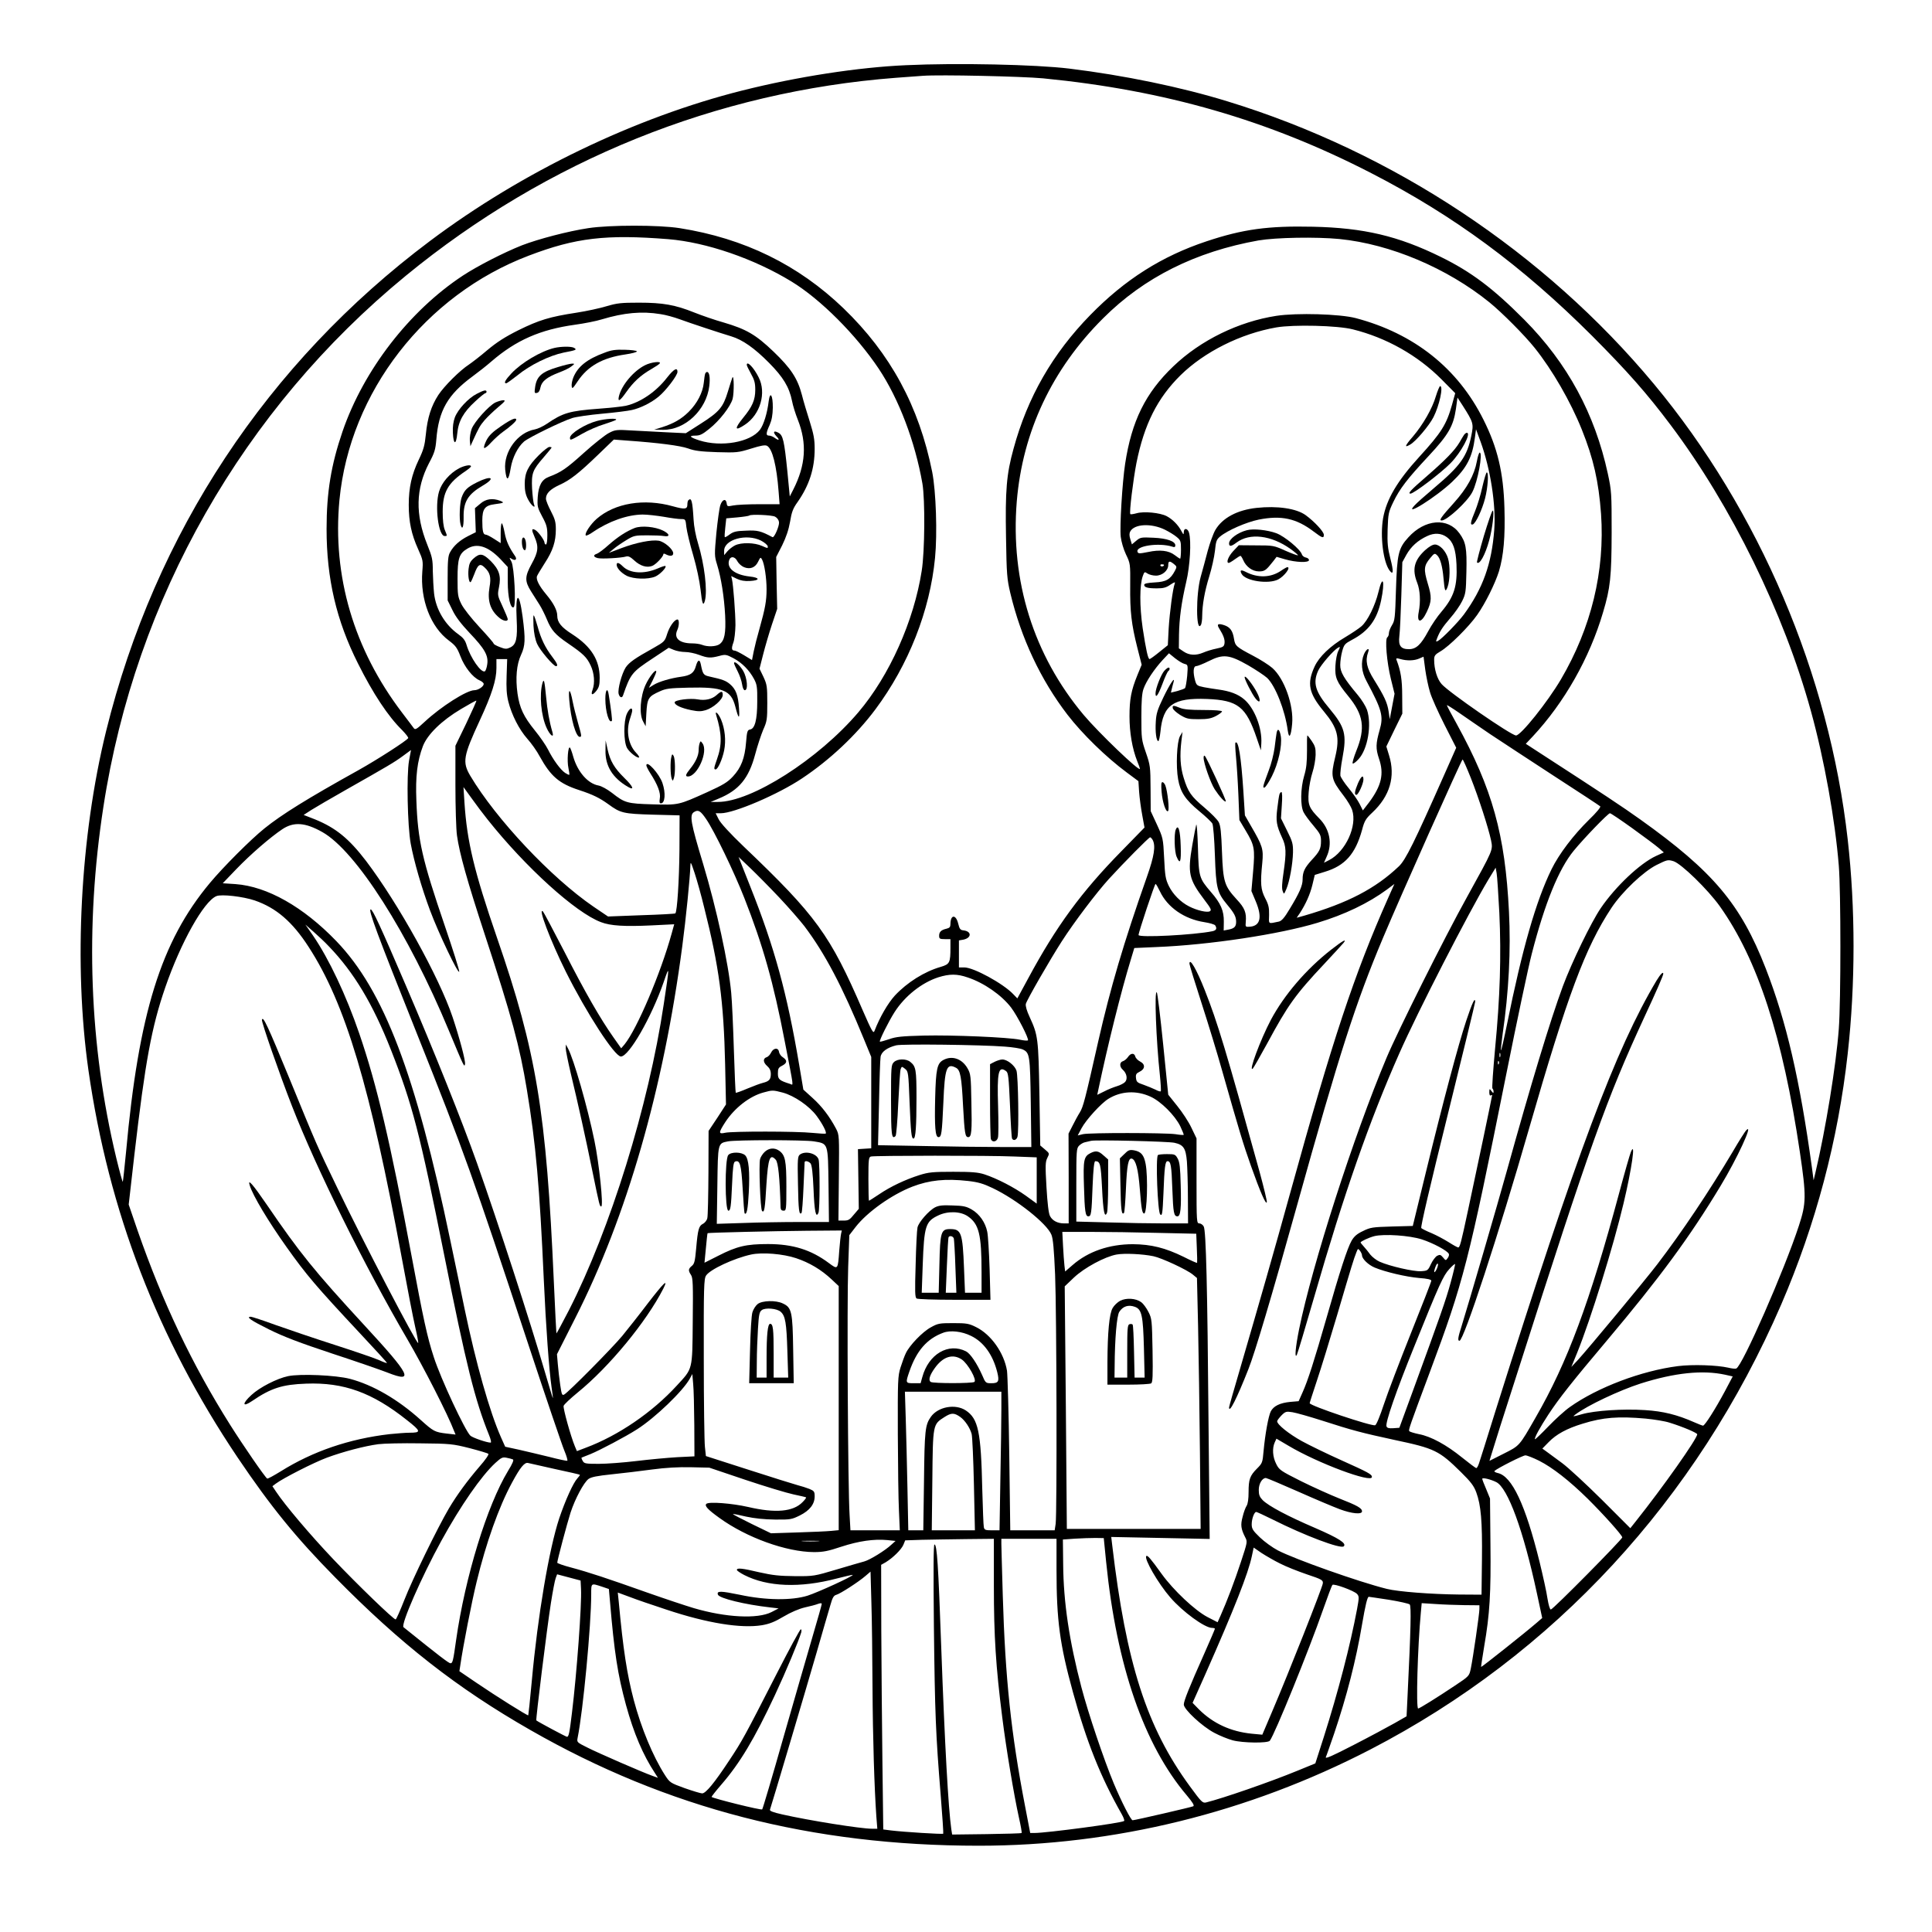 <?xml version="1.0" encoding="UTF-8" standalone="yes"?>
<svg version="1.0" xmlns="http://www.w3.org/2000/svg" width="1024pt" height="1024pt" viewBox="0 0 1366 1366" preserveAspectRatio="xMidYMid meet">
  <g transform="translate(0,1366) scale(0.1,-0.1)" fill="#000000" stroke="none">
    <path d="M6405 13199 c-338 -15 -767 -81 -1157 -179 -756 -190 -1557 -575
-2208 -1064 -1150 -862 -1944 -2064 -2290 -3466 -183 -743 -230 -1654 -125
-2395 143 -999 489 -1898 1055 -2740 234 -347 412 -566 690 -848 460 -468 862
-783 1380 -1079 967 -554 1990 -818 3170 -818 956 0 1904 233 2768 680 1298
672 2308 1765 2906 3147 244 566 402 1161 470 1773 55 494 55 1029 0 1515
-131 1164 -626 2326 -1371 3221 -775 931 -1844 1639 -3013 1997 -327 101 -735
185 -1120 232 -239 29 -792 41 -1155 24z m971 -93 c860 -84 1592 -295 2321
-671 583 -300 1064 -655 1559 -1149 251 -252 388 -407 556 -631 430 -572 801
-1330 992 -2023 94 -340 171 -769 197 -1092 15 -184 15 -957 0 -1155 -19 -258
-94 -715 -165 -1015 l-13 -55 -12 90 c-86 624 -180 1031 -327 1409 -177 454
-371 684 -885 1051 -129 92 -257 177 -708 469 l-103 67 49 52 c223 239 402
554 497 877 52 173 60 252 61 565 0 279 -1 295 -27 416 -92 424 -285 780 -590
1088 -221 222 -374 338 -592 445 -301 148 -544 205 -903 213 -316 7 -494 -17
-752 -103 -316 -105 -577 -270 -822 -521 -266 -272 -444 -581 -543 -946 -50
-180 -59 -294 -53 -629 4 -259 7 -292 30 -390 76 -319 215 -615 405 -862 104
-135 273 -300 419 -408 l82 -61 5 -76 c3 -42 13 -116 22 -164 l16 -88 -163
-167 c-282 -287 -461 -531 -659 -899 l-77 -142 -29 30 c-71 75 -280 189 -346
189 l-38 0 0 95 0 96 30 5 c60 12 62 59 2 66 -22 2 -28 10 -37 47 -16 67 -54
66 -55 -1 0 -22 -6 -29 -27 -34 -39 -9 -53 -23 -53 -50 0 -21 5 -24 40 -24
l40 0 0 -59 c0 -108 -5 -118 -68 -137 -116 -33 -238 -110 -325 -203 -49 -54
-107 -153 -144 -250 -8 -21 -18 -4 -83 145 -231 535 -329 670 -842 1159 -99
95 -164 166 -177 193 l-21 42 36 0 c94 0 405 133 574 246 197 131 383 306 519
488 235 315 386 699 422 1071 17 173 7 471 -20 608 -93 464 -295 837 -627
1157 -319 307 -702 495 -1159 567 -146 23 -495 23 -645 0 -141 -21 -355 -77
-471 -122 -128 -51 -312 -145 -417 -214 -379 -250 -701 -668 -850 -1101 -81
-237 -113 -430 -113 -690 0 -351 69 -647 222 -951 107 -214 213 -374 312 -471
26 -27 46 -52 43 -57 -12 -19 -217 -151 -351 -226 -365 -203 -542 -313 -665
-412 -96 -77 -292 -273 -386 -386 -346 -414 -504 -923 -593 -1904 -11 -112
-21 -206 -23 -209 -2 -2 -23 74 -46 169 -191 795 -222 1633 -91 2482 226 1474
988 2812 2139 3756 997 818 2197 1302 3465 1399 77 6 163 12 190 14 120 9 701
-4 851 -18z m-2651 -1137 c269 -22 607 -138 872 -300 205 -125 456 -377 616
-616 142 -213 257 -515 309 -813 19 -112 17 -477 -5 -615 -55 -355 -228 -742
-448 -1001 -281 -331 -757 -635 -994 -634 l-50 0 57 24 c143 59 212 143 257
311 16 61 42 139 57 175 27 60 29 74 29 190 0 115 -2 130 -27 184 l-28 58 26
102 c14 55 42 151 62 211 l37 110 -4 183 -3 184 42 82 c28 57 46 110 56 167
11 68 21 95 53 139 83 119 121 237 121 377 0 67 -7 103 -34 190 -19 60 -45
145 -56 190 -31 118 -78 189 -201 307 -125 120 -193 159 -353 206 -61 17 -153
49 -206 70 -137 55 -223 70 -393 70 -125 0 -154 -3 -228 -25 -46 -14 -142 -35
-214 -46 -189 -29 -264 -52 -410 -124 -96 -48 -153 -85 -220 -141 -49 -42
-108 -87 -130 -102 -62 -40 -174 -151 -216 -215 -50 -77 -77 -162 -88 -277 -8
-80 -16 -109 -50 -180 -50 -105 -71 -196 -71 -320 0 -119 19 -208 66 -312 35
-78 36 -84 30 -158 -16 -199 59 -394 189 -490 45 -34 57 -49 80 -109 29 -77
88 -151 135 -171 16 -7 30 -18 30 -26 0 -18 -39 -44 -66 -44 -54 0 -236 -116
-351 -223 -56 -52 -67 -59 -77 -46 -6 8 -43 58 -83 110 -341 448 -494 965
-443 1504 73 762 606 1450 1340 1728 331 126 544 151 985 116z m4746 1 c360
-36 761 -206 1059 -447 90 -73 249 -233 321 -323 124 -155 253 -378 333 -577
83 -207 119 -367 136 -596 28 -405 -69 -805 -284 -1171 -95 -161 -283 -396
-317 -396 -34 0 -475 305 -526 363 -32 36 -53 106 -53 172 0 29 6 37 45 60 61
35 201 174 259 257 58 82 127 222 154 308 33 110 45 243 39 448 -7 251 -49
427 -148 624 -181 364 -491 610 -904 719 -111 29 -415 38 -560 16 -267 -41
-536 -172 -729 -357 -197 -188 -295 -387 -341 -690 -20 -132 -39 -443 -31
-515 4 -34 19 -87 37 -125 31 -64 31 -67 30 -220 -2 -185 9 -275 50 -438 l31
-122 -30 -73 c-44 -108 -56 -170 -56 -292 0 -114 19 -227 55 -318 11 -26 19
-50 19 -53 0 -25 -291 254 -398 381 -354 422 -519 947 -473 1510 41 492 249
935 611 1295 289 289 655 471 1098 550 124 21 406 26 573 10z m-4801 -531 c36
-5 97 -22 135 -36 79 -29 282 -96 365 -121 80 -24 164 -83 267 -187 100 -101
143 -171 163 -270 6 -33 25 -93 41 -133 66 -167 56 -321 -33 -495 l-24 -47
-17 177 c-22 217 -31 256 -63 273 -34 19 -42 5 -14 -25 26 -27 17 -33 -14 -10
-11 8 -28 15 -38 15 -24 0 -23 17 4 76 15 35 21 70 22 121 1 89 -19 121 -29
47 -10 -86 -36 -168 -62 -203 -68 -88 -273 -124 -428 -75 -68 22 -78 34 -29
34 33 0 51 9 99 48 73 58 150 158 165 212 11 42 10 177 -2 150 -3 -8 -18 -53
-32 -100 -33 -109 -60 -142 -192 -226 l-105 -67 -127 6 c-70 4 -181 10 -248
13 -114 7 -124 6 -168 -17 -26 -13 -107 -77 -179 -142 -123 -111 -160 -136
-245 -168 -51 -19 -74 -60 -80 -143 -4 -67 -2 -75 32 -139 31 -57 36 -77 36
-132 0 -37 -4 -65 -10 -65 -5 0 -10 6 -10 13 0 17 -45 79 -66 90 -26 14 -27 1
-5 -48 31 -70 27 -107 -19 -190 -50 -91 -51 -123 -6 -195 19 -30 47 -75 62
-98 15 -24 37 -69 50 -100 32 -78 59 -109 150 -171 108 -74 133 -98 160 -156
26 -54 31 -125 14 -171 -15 -39 -2 -44 26 -9 19 24 24 42 24 92 0 126 -60 222
-193 308 -79 50 -107 85 -107 132 0 37 -26 88 -77 149 -52 62 -75 108 -66 131
4 10 29 51 55 92 57 87 78 152 78 238 0 52 -6 73 -35 129 -19 36 -35 76 -35
88 0 37 30 67 95 97 76 34 137 82 276 216 l109 105 92 -7 c226 -16 378 -36
434 -56 46 -17 90 -22 204 -26 139 -4 149 -3 240 25 69 22 100 27 113 20 38
-20 68 -140 82 -323 l7 -90 -143 0 c-79 0 -163 -4 -186 -9 -39 -8 -42 -7 -45
15 -5 37 -31 29 -45 -13 -7 -21 -19 -109 -28 -197 -14 -153 -14 -162 5 -223
29 -94 50 -228 57 -359 6 -127 -4 -178 -40 -204 -25 -17 -84 -20 -124 -4 -15
6 -46 10 -68 10 -92 0 -133 37 -106 95 14 31 14 74 1 74 -21 0 -56 -49 -73
-102 -16 -52 -20 -56 -94 -98 -137 -76 -174 -103 -199 -139 -28 -44 -58 -154
-50 -187 7 -26 24 -32 31 -11 53 153 63 165 210 262 l113 75 36 -15 c19 -8 56
-15 81 -15 24 0 68 -9 97 -20 62 -23 81 -24 143 -8 43 12 50 11 101 -16 60
-32 112 -84 146 -148 20 -38 23 -57 22 -158 0 -130 -17 -193 -51 -198 -18 -3
-22 -13 -28 -90 -9 -113 -35 -180 -93 -242 -39 -42 -70 -60 -182 -111 -204
-92 -201 -91 -385 -86 -181 5 -198 10 -288 81 -34 26 -74 48 -95 52 -75 13
-148 96 -179 204 -8 30 -19 59 -23 64 -14 14 -22 -96 -11 -144 5 -24 8 -46 6
-48 -2 -2 -15 4 -29 13 -33 22 -85 93 -121 165 -15 30 -57 91 -93 135 -80 99
-108 158 -123 261 -15 109 -7 206 25 274 30 65 32 109 11 270 -25 186 -52 174
-42 -19 7 -136 -3 -179 -46 -199 -25 -12 -35 -12 -73 3 -24 9 -44 20 -44 25 0
5 -45 57 -100 116 -60 65 -111 130 -128 163 -25 52 -27 65 -27 181 0 141 11
176 68 210 69 43 148 18 235 -73 l52 -56 0 -105 c0 -108 20 -193 42 -179 18
10 4 283 -16 322 -17 31 -16 31 3 19 25 -15 39 -3 23 20 -42 61 -63 105 -74
165 -7 37 -16 67 -20 67 -5 0 -8 -31 -8 -70 l0 -70 -47 30 c-26 17 -52 30 -59
30 -18 0 -24 25 -24 99 0 83 18 107 87 116 68 9 71 11 40 24 -54 21 -103 14
-142 -21 l-37 -31 3 -85 3 -85 -54 -27 c-61 -31 -103 -69 -128 -115 -14 -24
-17 -59 -17 -185 l0 -155 34 -69 c23 -48 61 -97 121 -161 107 -112 134 -160
125 -221 -3 -24 -11 -46 -16 -50 -26 -16 -103 95 -130 185 -10 34 -24 52 -59
77 -94 67 -158 175 -171 288 -4 39 -8 111 -9 159 0 80 -4 99 -39 186 -86 214
-82 395 12 576 39 73 46 96 52 167 16 205 81 318 255 446 41 30 102 78 135
107 174 150 345 225 590 259 66 9 152 26 190 38 156 47 283 59 415 37z m4896
-108 c237 -59 458 -184 626 -353 l97 -98 -23 -83 c-39 -139 -75 -196 -231
-367 -156 -171 -232 -300 -256 -434 -22 -128 1 -310 46 -370 27 -36 29 -6 6
83 -19 74 -23 109 -20 208 4 111 6 122 40 193 46 95 98 163 249 325 141 151
176 212 194 334 l11 80 37 -57 c76 -119 78 -128 61 -212 -30 -147 -76 -212
-262 -369 -64 -54 -127 -110 -140 -125 -81 -87 152 59 266 167 104 99 143 175
161 312 l8 60 33 -90 c69 -190 109 -445 96 -620 -18 -242 -81 -417 -215 -600
-41 -55 -154 -171 -182 -186 -16 -8 -17 -7 -8 16 19 50 39 81 94 145 31 35 69
89 84 120 25 51 27 65 30 206 4 170 -4 211 -49 273 -82 114 -245 101 -362 -29
-70 -77 -79 -117 -87 -370 -6 -198 -8 -218 -28 -250 -12 -19 -22 -45 -22 -57
0 -12 -5 -25 -11 -29 -18 -11 -4 -176 25 -294 l26 -105 -17 -90 -17 -90 -8 55
c-9 62 -31 108 -103 224 -52 82 -63 135 -42 194 14 37 -12 26 -29 -13 -24 -58
-18 -125 18 -191 109 -204 121 -247 93 -344 -28 -98 -29 -132 -5 -204 37 -107
18 -191 -70 -309 l-44 -57 -23 46 c-13 26 -48 76 -77 111 -30 36 -56 76 -59
89 -2 13 4 70 15 127 31 165 18 215 -92 347 -101 119 -119 182 -80 268 19 42
109 145 141 163 16 8 16 7 1 -24 -9 -17 -18 -64 -20 -103 -5 -84 8 -115 90
-215 109 -133 123 -226 58 -387 -18 -45 -30 -86 -26 -90 4 -4 23 10 41 30 66
71 95 245 60 350 -9 25 -38 72 -65 104 -98 117 -125 163 -124 213 0 25 6 69
14 97 13 47 19 53 67 79 119 62 179 143 208 280 29 137 12 190 -19 59 -23 -95
-76 -204 -120 -242 -18 -16 -71 -51 -116 -78 -104 -61 -183 -137 -215 -206
-56 -121 -42 -189 65 -318 98 -118 114 -182 81 -320 -34 -140 -30 -160 59
-276 27 -35 53 -79 60 -100 38 -113 -46 -295 -162 -355 l-37 -19 19 43 c42 91
22 195 -51 269 -74 75 -83 98 -76 188 3 41 15 104 27 140 12 36 21 91 22 122
1 48 -4 64 -27 98 -15 22 -29 40 -31 40 -3 0 -4 -48 -3 -107 0 -82 -4 -125
-20 -178 -26 -88 -28 -212 -4 -258 9 -18 40 -60 70 -95 47 -56 53 -68 53 -108
0 -55 -10 -75 -67 -136 -49 -54 -63 -83 -63 -136 0 -44 -23 -96 -91 -208 -38
-64 -57 -85 -77 -90 -78 -16 -71 -21 -69 48 1 51 -4 73 -28 118 -31 61 -35
101 -20 251 9 96 2 118 -80 259 l-43 75 -11 173 c-16 242 -35 361 -56 341 -3
-3 -1 -48 4 -100 5 -52 13 -173 17 -271 l7 -176 44 -74 c63 -105 67 -127 53
-290 l-12 -138 32 -76 c45 -109 31 -169 -40 -176 -34 -3 -35 -2 -32 32 6 67
-7 100 -64 161 -87 95 -96 123 -104 334 -5 139 -10 187 -23 212 -9 18 -55 64
-101 103 -95 80 -116 110 -147 211 -24 77 -28 157 -16 259 l8 65 -18 -30 c-22
-39 -30 -213 -13 -306 16 -90 51 -143 149 -224 45 -37 87 -77 93 -88 6 -12 14
-108 18 -227 8 -230 15 -260 88 -348 50 -60 62 -84 62 -120 0 -34 -13 -47 -56
-55 l-32 -6 1 62 c1 77 -21 130 -92 211 -83 97 -85 106 -91 311 -3 99 -8 173
-12 164 -3 -9 -16 -75 -28 -145 -34 -197 -24 -241 84 -384 48 -63 54 -75 40
-83 -19 -11 -91 6 -146 34 -61 31 -115 86 -144 145 -23 48 -27 71 -33 197 -7
140 -8 143 -51 237 l-44 95 -1 160 c-1 153 -2 164 -33 254 -31 90 -32 100 -32
251 0 113 4 169 15 199 18 53 76 140 134 203 l46 49 43 -35 c23 -18 53 -37 67
-40 24 -6 25 -7 19 -84 -4 -42 -11 -81 -15 -87 -5 -5 -30 -14 -55 -21 l-45
-11 6 26 c3 14 9 35 12 46 15 50 -26 -11 -72 -107 -41 -85 -50 -114 -53 -170
-5 -74 4 -138 18 -138 4 0 11 30 15 68 18 188 91 239 329 230 219 -9 276 -54
352 -278 l29 -85 3 48 c7 108 -48 250 -121 312 -43 37 -101 59 -184 70 -26 3
-71 11 -100 16 -49 10 -53 13 -63 47 -16 58 -13 102 7 102 9 0 50 16 90 36
102 51 144 46 278 -30 55 -32 115 -72 134 -89 58 -55 127 -229 146 -372 9 -64
23 -42 31 47 12 131 -55 320 -140 395 -24 21 -85 60 -137 87 -118 62 -126 69
-134 119 -9 58 -28 83 -70 97 -43 14 -54 7 -35 -23 30 -48 41 -78 38 -104 -3
-24 -9 -29 -58 -39 -30 -6 -72 -19 -92 -28 -52 -22 -99 -20 -139 7 l-34 23 1
96 c2 116 17 227 51 373 27 113 37 288 20 348 -9 33 -37 36 -37 5 -1 -21 -2
-20 -17 7 -23 44 -63 84 -105 106 -47 24 -160 35 -212 20 -22 -6 -42 -9 -44
-6 -9 8 20 242 43 361 55 274 148 459 312 621 168 165 425 294 677 338 121 21
434 14 542 -14z m-4086 -1324 c15 -8 26 -23 28 -39 3 -27 -34 -112 -46 -106
-83 44 -106 50 -187 46 -68 -2 -89 -7 -115 -26 -17 -13 -33 -22 -35 -20 -3 2
-1 33 3 68 l7 65 79 7 c43 4 81 10 84 13 11 10 158 4 182 -8z m2756 -92 c30
-15 68 -38 84 -52 28 -23 30 -30 30 -89 0 -35 -3 -64 -6 -64 -3 0 -20 11 -38
25 -43 33 -105 40 -189 22 -60 -12 -70 -12 -74 1 -17 42 150 67 245 37 16 -6
22 -3 22 9 0 29 -60 50 -155 54 -86 4 -92 3 -121 -21 l-31 -26 -11 36 c-8 25
-8 42 -1 55 29 54 148 60 245 13z m1994 -53 c44 -32 63 -86 68 -192 7 -154
-17 -230 -107 -336 -28 -32 -70 -94 -93 -137 -51 -95 -85 -127 -137 -127 -57
0 -75 25 -67 92 4 29 10 159 14 288 l7 235 29 53 c33 58 80 101 147 132 50 24
100 21 139 -8z m-4850 -24 c25 -13 46 -31 48 -40 3 -16 0 -16 -40 2 -53 24
-146 26 -191 4 -18 -9 -42 -28 -54 -42 l-23 -27 0 31 c0 80 157 123 260 72z
m-166 -147 c8 -15 29 -34 46 -41 44 -18 81 -3 101 40 15 31 17 32 27 14 17
-31 32 -132 32 -210 0 -83 -10 -136 -50 -279 -16 -55 -34 -127 -41 -161 l-12
-61 -56 34 c-30 18 -60 33 -67 33 -21 0 -24 15 -9 56 8 21 14 77 15 124 0 83
-15 283 -25 326 l-5 21 39 -19 c27 -13 55 -18 92 -16 75 4 74 24 -2 32 -102
12 -159 56 -145 111 9 35 42 33 60 -4z m3086 -19 c21 -17 22 -20 7 -48 -32
-61 -62 -78 -143 -82 -52 -3 -74 -8 -74 -17 0 -18 24 -25 89 -25 46 0 66 5 96
26 29 19 36 21 31 8 -14 -36 -36 -205 -43 -317 l-6 -119 -61 -49 c-33 -27 -64
-49 -68 -49 -11 0 -25 63 -49 220 -22 154 -22 303 1 367 11 31 13 32 33 18 12
-8 39 -15 60 -15 45 0 87 36 87 75 0 30 10 31 40 7z m-70 -6 c0 -11 -19 -15
-25 -6 -3 5 1 10 9 10 9 0 16 -2 16 -4z m1881 -901 c11 -38 58 -142 103 -231
l82 -161 -86 -194 c-210 -474 -271 -598 -319 -644 -165 -157 -360 -259 -669
-349 l-54 -15 22 32 c42 65 72 131 89 200 l17 71 71 22 c143 43 216 126 263
295 17 65 26 80 73 124 124 116 165 255 118 405 l-19 62 56 116 57 116 -1 126
c0 115 -10 175 -40 254 -5 13 0 14 28 6 45 -13 97 -12 133 4 l30 13 12 -91 c7
-50 22 -122 34 -161z m-6529 117 c-3 -87 0 -134 12 -182 24 -95 76 -197 134
-263 28 -31 68 -87 88 -125 78 -141 137 -192 278 -238 98 -32 146 -56 207
-100 86 -63 106 -68 314 -74 l190 -5 -1 -245 c-2 -215 -16 -435 -29 -448 -2
-3 -111 -9 -240 -13 l-236 -9 -102 69 c-301 206 -689 619 -872 926 -57 97 -50
138 68 393 84 181 117 284 117 368 l0 64 38 0 38 0 -4 -118z m-286 -338 l-76
-157 0 -278 c0 -153 5 -313 11 -356 18 -128 71 -318 199 -708 188 -572 245
-785 295 -1088 64 -388 90 -680 120 -1347 15 -332 37 -634 55 -760 5 -36 10
-69 9 -75 0 -5 -24 74 -54 177 -104 357 -332 1059 -482 1483 -105 296 -301
786 -502 1254 -182 424 -236 541 -250 541 -19 0 41 -163 331 -889 326 -816
397 -1015 777 -2167 127 -385 245 -732 261 -770 16 -38 25 -70 21 -72 -5 -2
-62 10 -127 27 -66 16 -162 39 -215 51 l-97 21 -30 67 c-80 181 -176 519 -257
907 -25 121 -70 339 -101 485 -245 1177 -470 1767 -806 2116 -233 242 -489
387 -713 403 l-90 6 95 99 c103 107 241 226 326 283 81 54 162 48 283 -20 238
-134 608 -714 894 -1402 109 -261 110 -264 115 -238 4 24 -39 185 -88 332 -94
280 -383 802 -612 1104 -121 158 -213 233 -359 293 l-82 32 54 35 c30 19 140
83 244 142 298 169 343 195 404 240 l57 42 -14 -76 c-18 -101 -11 -460 12
-586 23 -125 77 -312 137 -473 59 -158 200 -454 206 -432 2 8 -44 154 -102
324 -160 469 -191 603 -201 886 -7 171 6 278 46 384 32 83 132 181 270 263 57
34 106 61 108 59 2 -3 -31 -75 -72 -162z m7239 -74 c72 -48 274 -180 450 -295
176 -114 324 -211 329 -216 6 -5 -26 -44 -80 -96 -110 -108 -211 -241 -264
-349 -110 -225 -207 -562 -315 -1097 -21 -103 -40 -185 -42 -183 -3 2 3 53 11
113 44 301 59 595 45 868 -27 544 -117 867 -369 1326 -39 70 -70 129 -70 133
0 3 39 -21 88 -55 48 -34 146 -100 217 -149z m-137 -307 c58 -146 125 -355
144 -443 14 -72 20 -59 -171 -405 -158 -284 -490 -949 -568 -1135 -233 -554
-524 -1459 -618 -1919 -25 -125 -33 -210 -16 -181 5 8 61 196 125 417 207 718
389 1240 601 1718 130 294 488 991 628 1225 l52 85 7 -40 c4 -22 12 -148 19
-280 14 -304 5 -597 -30 -958 -14 -153 -23 -281 -19 -283 4 -3 8 -13 8 -22 0
-13 -2 -13 -15 4 -14 18 -14 18 -15 -9 0 -16 4 -26 10 -22 6 3 10 4 10 1 0 -8
-116 -561 -170 -811 -50 -234 -58 -265 -70 -265 -5 0 -36 17 -67 37 -32 20
-86 49 -121 64 -35 14 -68 31 -73 36 -6 6 62 298 186 797 107 433 195 794 195
803 0 37 -21 -8 -63 -134 -56 -168 -163 -570 -286 -1074 l-92 -377 -148 -4
c-136 -4 -152 -6 -204 -32 -43 -20 -63 -38 -81 -69 -29 -51 -82 -212 -176
-542 -88 -307 -133 -447 -170 -529 l-28 -63 -59 -5 c-73 -7 -118 -29 -138 -67
-17 -34 -40 -162 -51 -281 -7 -81 -9 -86 -46 -123 -51 -51 -60 -77 -60 -167 0
-48 -5 -83 -14 -97 -8 -12 -21 -47 -28 -77 -16 -58 -12 -86 18 -145 17 -32 16
-34 -30 -174 -45 -137 -99 -279 -144 -380 l-21 -47 -72 37 c-89 47 -239 188
-323 304 -79 110 -101 135 -109 127 -18 -18 84 -194 169 -292 88 -102 244
-216 296 -216 11 0 20 -3 20 -6 0 -3 -33 -81 -74 -173 -108 -242 -146 -337
-146 -363 0 -34 130 -155 216 -200 39 -21 97 -44 130 -53 72 -19 247 -21 262
-3 35 45 277 641 377 928 32 91 61 169 66 174 10 11 153 -41 174 -64 15 -17
15 -25 0 -107 -48 -256 -133 -583 -235 -904 l-60 -187 -127 -52 c-192 -79
-527 -195 -645 -224 -25 -6 -33 2 -115 114 -305 416 -451 871 -549 1704 l-7
59 348 -7 348 -7 -8 803 c-8 987 -18 1376 -34 1406 -6 12 -21 22 -31 22 -19 0
-20 8 -20 300 l0 301 -36 75 c-19 41 -65 111 -100 154 l-64 80 -36 357 c-20
197 -40 362 -45 367 -18 19 -5 -337 22 -587 6 -59 9 -110 6 -113 -3 -3 -20 2
-38 12 -18 9 -56 24 -83 34 -45 15 -51 20 -54 48 -3 25 2 33 25 44 40 19 42
53 5 72 -16 8 -32 24 -35 36 -7 27 -33 25 -52 -4 -9 -13 -25 -26 -35 -29 -25
-7 -26 -39 -1 -61 28 -25 35 -65 16 -86 -8 -9 -34 -23 -58 -30 -23 -7 -64 -23
-90 -37 l-49 -24 7 33 c68 323 162 700 230 922 l25 83 158 7 c375 15 868 90
1136 171 193 58 361 139 493 236 l52 39 -46 -103 c-238 -536 -392 -1001 -688
-2072 -116 -420 -217 -772 -359 -1259 -42 -142 -76 -262 -76 -267 0 -46 55 63
137 271 46 116 164 512 343 1155 301 1080 415 1434 609 1895 121 288 555 1260
562 1260 4 0 29 -57 57 -127z m-6950 -298 c268 -337 622 -658 801 -725 67 -26
167 -32 357 -23 l161 8 -18 -65 c-78 -283 -245 -675 -333 -784 l-24 -28 -55
78 c-93 132 -199 316 -346 604 -78 151 -146 279 -151 284 -42 42 52 -206 161
-425 146 -292 345 -599 389 -599 57 0 215 275 302 525 43 125 43 123 1 -155
-108 -722 -378 -1590 -670 -2163 -48 -92 -87 -166 -89 -165 -1 2 -9 165 -18
363 -53 1204 -123 1628 -402 2435 -162 470 -212 680 -230 955 l-7 110 58 -80
c31 -44 82 -111 113 -150z m1544 5 c58 -84 199 -376 271 -560 131 -333 206
-598 285 -1010 67 -346 63 -312 39 -304 -77 24 -87 33 -87 74 0 34 4 42 30 55
36 19 38 37 6 59 -14 8 -26 26 -28 38 -4 33 -39 30 -56 -4 -7 -15 -21 -30 -32
-33 -27 -9 -25 -37 5 -63 17 -15 25 -32 25 -56 0 -38 -12 -51 -55 -62 -17 -4
-66 -22 -109 -40 -44 -19 -81 -32 -84 -30 -2 3 -8 136 -13 298 -5 161 -13 345
-19 408 -19 209 -104 597 -198 910 -89 294 -99 349 -64 369 29 18 45 8 84 -49z
m6549 -66 c82 -59 165 -121 186 -139 l37 -32 -55 -25 c-113 -52 -286 -215
-391 -369 -68 -100 -205 -383 -268 -552 -92 -250 -227 -697 -395 -1302 -65
-235 -272 -944 -320 -1098 -27 -84 -30 -107 -16 -107 30 0 277 752 492 1500
273 947 397 1279 582 1560 76 115 228 259 321 305 73 36 78 38 118 26 55 -17
243 -200 328 -319 267 -376 445 -921 566 -1739 46 -311 45 -360 -7 -519 -102
-313 -400 -993 -443 -1010 -7 -3 -33 0 -57 6 -79 18 -251 24 -355 11 -258 -33
-568 -150 -764 -289 -36 -25 -105 -88 -154 -139 -49 -51 -91 -91 -93 -89 -7 7
36 85 95 175 75 114 169 233 412 521 374 444 587 733 805 1095 117 193 234
446 183 395 -9 -8 -53 -78 -98 -155 -162 -273 -357 -565 -533 -795 -88 -115
-487 -595 -560 -675 l-47 -50 41 100 c96 237 256 752 328 1056 58 243 88 451
52 364 -7 -16 -44 -145 -82 -287 -208 -774 -367 -1202 -593 -1593 -115 -201
-111 -196 -224 -253 l-101 -51 16 52 c8 29 91 291 185 582 514 1610 627 1925
894 2503 88 189 134 295 134 307 0 18 -20 -3 -47 -47 -291 -488 -562 -1213
-1139 -3043 -58 -187 -111 -355 -117 -372 -6 -18 -14 -33 -19 -33 -5 0 -50 34
-101 75 -110 89 -219 149 -305 165 -34 7 -65 17 -68 21 -6 10 2 33 146 419
239 641 272 769 540 2105 76 380 157 762 180 850 92 358 191 601 297 730 74
90 243 265 256 265 6 0 77 -48 158 -106z m-3391 -83 c22 -42 11 -114 -41 -261
-165 -468 -258 -785 -344 -1163 -94 -417 -106 -462 -130 -502 -14 -22 -37 -65
-52 -95 l-28 -55 1 -317 0 -318 -32 0 c-46 0 -83 19 -100 52 -10 19 -18 87
-25 204 -9 154 -8 179 6 207 16 32 16 32 -17 60 l-33 28 -6 362 c-7 394 -10
418 -68 544 -22 47 -31 80 -28 95 8 30 171 313 254 442 90 140 246 345 333
441 106 116 283 295 292 295 4 0 12 -9 18 -19z m-2642 -405 c68 -72 148 -164
179 -204 145 -192 269 -427 422 -801 l51 -124 0 -323 0 -323 -47 -3 -47 -3 3
-211 3 -211 -29 -34 c-37 -45 -42 -49 -82 -49 l-33 0 3 303 c3 301 3 302 -20
347 -45 85 -100 158 -166 217 l-65 59 -30 178 c-85 502 -174 828 -345 1257
l-83 210 81 -77 c45 -43 137 -136 205 -208z m-529 -73 c105 -416 138 -661 148
-1110 l6 -282 -61 -94 -62 -93 -1 -294 c-1 -162 -4 -308 -8 -323 -3 -15 -17
-33 -31 -40 -29 -15 -36 -38 -48 -176 -8 -88 -12 -107 -31 -122 -25 -21 -26
-32 -5 -64 13 -20 15 -65 12 -327 -3 -351 1 -331 -113 -455 -173 -189 -413
-353 -643 -439 l-63 -24 -14 33 c-30 72 -85 271 -80 287 3 10 48 52 99 94 223
181 486 500 606 735 38 76 3 42 -111 -106 -62 -82 -143 -184 -179 -228 -71
-86 -382 -400 -411 -415 -15 -8 -18 0 -28 68 -6 42 -14 109 -17 147 l-6 70
129 255 c365 719 624 1621 757 2630 26 195 55 488 57 564 1 38 3 35 30 -46 16
-48 47 -158 68 -245z m3222 115 c53 -113 172 -196 314 -218 38 -6 73 -16 77
-23 14 -22 8 -35 -19 -41 -132 -27 -523 -47 -523 -27 0 20 114 361 120 361 4
0 17 -23 31 -52z m-6399 -65 c151 -52 266 -151 380 -328 260 -400 436 -990
658 -2195 39 -212 82 -434 96 -494 14 -60 23 -110 21 -112 -10 -10 -391 721
-571 1095 -147 304 -146 303 -341 779 -153 371 -186 443 -193 411 -3 -18 122
-377 212 -608 174 -447 514 -1133 816 -1650 114 -195 288 -535 331 -650 l10
-24 -62 7 c-85 10 -94 15 -184 96 -162 146 -338 248 -501 291 -100 26 -351 37
-437 19 -78 -16 -201 -79 -259 -133 -68 -62 -65 -90 4 -43 135 92 214 117 383
123 265 10 467 -63 711 -257 102 -80 104 -90 19 -90 -27 0 -90 -5 -140 -10
-285 -33 -543 -121 -770 -263 -49 -30 -92 -54 -96 -51 -15 9 -172 237 -262
380 -270 429 -475 860 -654 1373 l-63 184 40 351 c77 663 122 905 219 1186
110 318 272 607 361 644 36 15 190 -3 272 -31z m524 -325 c176 -183 310 -406
437 -728 153 -388 206 -594 377 -1450 157 -785 217 -1027 318 -1277 13 -32 17
-53 11 -53 -27 0 -126 34 -143 49 -36 32 -210 403 -259 556 -46 140 -74 270
-157 715 -149 798 -244 1206 -370 1573 -92 269 -214 527 -326 691 l-55 79 58
-51 c32 -28 81 -74 109 -104z m4516 -219 c115 -38 240 -125 307 -213 44 -58
128 -222 119 -232 -4 -3 -30 -1 -58 5 -79 17 -475 34 -680 29 -154 -4 -195 -8
-245 -26 -33 -11 -62 -19 -64 -17 -6 7 63 145 104 209 73 114 192 208 309 246
80 25 133 25 208 -1z m263 -489 c55 -4 112 -13 126 -20 50 -23 52 -42 57 -377
l4 -313 -209 0 c-115 0 -359 3 -542 7 l-333 6 7 296 c3 163 8 310 11 328 5 36
46 66 110 82 43 11 602 4 769 -9z m3502 -72 c-3 -7 -5 -2 -5 12 0 14 2 19 5
13 2 -7 2 -19 0 -25z m-10 -50 c-3 -8 -6 -5 -6 6 -1 11 2 17 5 13 3 -3 4 -12
1 -19z m-5063 -203 c82 -22 188 -95 240 -165 42 -57 73 -117 64 -125 -2 -2
-44 0 -93 5 -113 12 -567 12 -617 1 -49 -11 -49 -1 0 75 66 101 173 184 271
210 61 17 67 17 135 -1z m2601 -29 c73 -33 172 -132 210 -209 15 -32 26 -59
24 -61 -2 -2 -29 0 -59 5 -75 10 -606 11 -653 0 l-37 -9 27 51 c32 60 139 177
190 208 89 55 198 61 298 15z m-2380 -316 c102 -17 99 -8 103 -310 l3 -260
-208 0 c-114 0 -293 -3 -397 -7 l-188 -6 4 271 c4 303 3 298 75 312 57 11 539
11 608 0z m2549 -10 c64 -14 80 -38 88 -133 3 -45 7 -162 7 -259 l1 -178 -168
0 c-93 0 -271 3 -395 7 l-227 6 0 259 c0 244 1 259 20 278 11 11 30 22 42 24
13 3 32 7 43 10 32 8 546 -4 589 -14z m-1131 -97 l157 -6 0 -163 0 -164 -77
56 c-83 59 -202 121 -293 151 -44 14 -87 18 -220 18 -144 0 -174 -3 -238 -23
-101 -32 -205 -81 -286 -136 -38 -25 -70 -46 -72 -46 -2 0 -4 69 -4 154 0 139
2 155 18 159 27 7 841 8 1015 0z m-328 -173 c71 -8 108 -19 173 -50 170 -81
384 -251 416 -330 12 -30 18 -102 26 -282 11 -266 14 -1687 4 -1762 l-7 -46
-157 0 -157 0 -7 536 c-4 295 -12 561 -16 592 -21 127 -113 257 -219 309 -50
25 -67 28 -161 28 -98 0 -109 -2 -159 -30 -59 -32 -150 -127 -176 -182 -10
-20 -26 -65 -38 -102 -19 -62 -20 -88 -19 -471 1 -223 4 -467 8 -542 l6 -138
-174 0 -175 0 -6 108 c-12 183 -19 1514 -10 1753 l8 226 44 57 c82 106 255
229 402 286 120 46 234 58 394 40z m-898 -372 c-3 -13 -9 -66 -13 -118 -10
-140 -9 -138 -74 -90 -126 94 -255 134 -430 134 -153 0 -219 -15 -352 -83
l-97 -49 5 52 c10 105 15 156 17 157 5 4 477 15 701 17 l248 2 -5 -22z m2240
5 l271 -6 4 -101 c3 -56 3 -103 2 -105 -2 -2 -45 17 -96 43 -129 63 -228 88
-358 89 -167 0 -316 -51 -427 -148 l-52 -45 -5 42 c-3 24 -7 87 -10 141 l-5
97 203 0 c111 0 324 -3 473 -7z m1866 -46 c80 -26 183 -81 191 -103 3 -7 -1
-20 -9 -30 -12 -18 -14 -17 -32 5 -17 20 -22 22 -42 12 -12 -7 -32 -33 -44
-59 -21 -46 -24 -47 -71 -50 -51 -3 -219 35 -291 67 -23 10 -52 33 -66 50 -13
18 -34 44 -46 57 -13 14 -23 27 -23 29 0 8 59 35 97 45 69 17 249 5 336 -23z
m-423 -113 c0 -24 44 -67 89 -86 74 -31 222 -66 315 -74 58 -4 86 -11 86 -19
0 -7 -65 -174 -144 -371 -79 -198 -165 -423 -191 -502 -27 -82 -53 -146 -62
-149 -24 -9 -463 138 -463 156 0 4 23 74 50 156 28 83 93 294 145 470 103 350
117 395 135 440 11 29 12 29 26 11 8 -11 14 -25 14 -32z m-4001 -20 c93 -31
178 -81 252 -151 l49 -46 0 -863 0 -863 -52 -5 c-29 -3 -137 -8 -240 -11
l-187 -6 -136 66 c-75 37 -135 68 -133 70 2 2 44 -6 93 -18 60 -13 128 -20
205 -21 109 -1 118 1 175 29 70 35 105 80 105 135 0 34 -4 39 -38 53 -20 8
-58 20 -82 26 -25 7 -181 55 -347 109 l-302 97 -7 65 c-4 36 -8 317 -8 625 -1
508 1 563 16 586 28 44 199 123 319 149 79 17 225 5 318 -26z m2526 14 c58
-12 237 -95 279 -130 l29 -24 8 -345 c4 -189 10 -588 13 -886 l5 -543 -473 0
-473 0 -7 858 -8 857 65 62 c74 70 219 148 302 163 55 10 183 4 260 -12z
m2001 -95 c-18 -33 -21 -17 -5 24 6 15 13 23 16 16 2 -6 -3 -24 -11 -40z m100
-94 c-34 -124 -73 -234 -263 -754 l-99 -270 -42 -3 c-32 -2 -44 1 -49 13 -9
26 67 246 198 569 177 439 203 496 246 543 21 23 39 39 41 35 1 -4 -13 -64
-32 -133z m-3391 -374 c90 -43 155 -134 186 -257 16 -65 9 -78 -41 -78 -40 0
-42 1 -66 58 -37 83 -83 151 -113 167 -125 64 -266 -19 -310 -182 l-12 -43
-49 0 c-58 0 -58 2 -31 81 51 148 124 233 240 276 50 19 132 10 196 -22z m-65
-167 c44 -30 109 -146 89 -159 -18 -11 -290 -11 -308 0 -19 12 -8 48 29 99 58
81 127 102 190 60z m5398 -108 l53 -12 -56 -106 c-66 -123 -141 -242 -154
-242 -4 0 -33 11 -62 24 -122 54 -221 78 -348 86 -155 10 -354 -3 -446 -29
-67 -19 -69 -19 -45 -1 84 63 308 169 460 218 240 76 438 97 598 62z m-7289
-356 l1 -221 -122 -6 c-68 -4 -197 -16 -288 -27 -91 -11 -211 -20 -267 -20
-93 0 -103 2 -113 21 -7 11 -10 22 -8 23 2 1 30 12 63 25 66 27 248 123 329
175 130 83 325 271 373 358 l18 33 6 -70 c4 -38 7 -169 8 -291z m2171 108 c0
-71 -3 -291 -7 -490 l-6 -362 -53 0 c-48 0 -54 3 -58 23 -3 12 -7 132 -11 267
-9 408 -28 499 -117 558 -74 48 -195 26 -246 -45 -41 -58 -45 -95 -49 -455
l-5 -348 -53 0 -53 0 -6 298 c-3 163 -9 384 -12 490 l-6 192 341 0 341 0 0
-128z m2270 -77 c214 -69 275 -85 510 -136 284 -60 315 -75 470 -228 70 -69
91 -97 108 -143 33 -90 43 -204 40 -473 l-3 -250 -160 1 c-196 2 -430 20 -510
40 -197 49 -648 209 -770 272 -38 20 -96 62 -127 92 -50 48 -58 61 -58 93 0
38 18 87 32 87 4 0 57 -24 117 -54 225 -113 481 -210 502 -189 21 21 -33 56
-201 129 -196 84 -329 155 -372 197 -22 23 -28 37 -28 73 0 43 24 84 50 84 6
0 108 -43 228 -96 119 -53 252 -109 295 -125 86 -32 157 -38 157 -15 0 23 -35
42 -160 91 -63 25 -185 80 -270 122 -147 74 -156 80 -177 123 -25 49 -29 110
-10 152 l12 26 85 -50 c206 -123 590 -266 590 -221 0 19 -24 32 -213 117 -103
46 -230 108 -283 137 -92 51 -174 117 -174 140 0 6 14 24 30 41 28 28 34 30
78 23 26 -4 121 -31 212 -60z m-2560 26 c33 -24 68 -76 80 -120 5 -20 12 -181
16 -358 l7 -323 -152 0 -153 0 4 353 c4 400 3 395 86 448 49 31 68 31 112 0z
m4845 -11 c61 -6 137 -18 170 -29 91 -28 195 -72 195 -82 0 -31 -243 -375
-434 -615 l-39 -49 -201 201 c-111 110 -237 227 -282 260 -44 32 -94 69 -110
81 l-29 21 44 45 c54 56 129 97 241 131 145 45 251 53 445 36z m-8315 -209
c69 -18 129 -36 133 -40 5 -5 -22 -44 -60 -87 -91 -106 -161 -202 -219 -299
-80 -136 -259 -503 -315 -647 -30 -76 -57 -138 -62 -138 -15 0 -266 242 -440
425 -165 174 -342 383 -405 478 l-26 39 24 18 c52 39 270 150 362 184 114 42
265 82 363 95 39 5 171 8 295 6 214 -2 231 -4 350 -34z m7562 -89 c95 -48 215
-142 343 -268 113 -112 245 -259 245 -274 0 -14 -490 -510 -505 -510 -7 0 -16
31 -24 79 -6 44 -32 160 -56 259 -100 404 -195 605 -295 627 -18 4 -28 11 -23
15 20 19 200 110 218 110 11 0 55 -17 97 -38z m-7255 9 c7 -4 -4 -31 -35 -81
-148 -244 -303 -748 -367 -1195 -21 -151 -25 -165 -40 -165 -12 0 -80 52 -332
255 -21 17 128 357 267 610 136 248 283 460 383 552 41 37 50 42 79 36 18 -3
38 -9 45 -12z m298 -68 c94 -20 172 -38 174 -40 3 -2 -5 -13 -17 -26 -29 -31
-85 -155 -128 -282 -72 -218 -152 -688 -194 -1150 -12 -132 -24 -241 -25 -243
-4 -5 -230 137 -368 231 l-119 81 7 45 c19 131 80 445 115 587 66 273 157 530
250 701 58 108 89 146 114 139 12 -3 98 -22 191 -43z m1345 -76 c140 -47 293
-93 340 -103 47 -10 87 -19 89 -21 3 -2 -8 -17 -24 -33 -66 -69 -192 -80 -385
-35 -114 26 -279 39 -296 22 -14 -14 10 -40 92 -99 193 -140 474 -241 669
-242 66 0 100 7 193 38 122 40 231 56 325 47 l59 -6 -29 -26 c-43 -41 -152
-108 -192 -119 -20 -5 -108 -31 -196 -57 -158 -47 -162 -48 -295 -47 -109 1
-157 6 -250 27 -123 29 -160 33 -160 17 0 -5 23 -21 52 -36 165 -84 395 -93
653 -25 61 16 112 27 114 26 7 -8 -247 -124 -319 -147 -112 -35 -297 -33 -478
6 -137 28 -166 29 -156 1 10 -26 191 -70 369 -90 l60 -7 -50 -26 c-98 -50
-322 -39 -550 28 -57 17 -207 67 -332 111 -279 99 -408 142 -535 176 -54 14
-98 30 -98 34 0 16 69 276 94 354 32 98 93 212 127 238 20 14 60 22 165 33 77
8 204 23 284 34 97 13 188 18 275 16 l130 -3 255 -86z m5309 -16 c82 -41 192
-342 287 -784 l38 -177 -43 -37 c-75 -65 -386 -312 -389 -309 -1 2 9 68 22
147 39 225 48 374 44 724 l-3 320 -27 66 c-16 36 -28 69 -28 73 0 11 59 -3 99
-23z m-2758 -566 c74 -732 267 -1292 570 -1649 42 -50 55 -72 46 -77 -11 -6
-413 -99 -429 -99 -12 0 -77 127 -133 260 -69 165 -181 497 -229 680 -86 328
-127 602 -129 870 l-2 175 85 6 c47 3 112 5 145 5 l59 -1 17 -170z m-794 -167
c0 -356 14 -573 59 -928 28 -225 84 -557 118 -710 13 -58 22 -107 19 -110 -2
-3 -114 -6 -248 -8 l-243 -3 -6 38 c-21 149 -46 595 -71 1283 -21 590 -30 730
-48 730 -7 0 -8 -178 -4 -582 7 -615 13 -759 48 -1190 12 -148 20 -270 18
-273 -5 -5 -278 12 -369 23 l-55 7 -6 475 c-3 261 -7 682 -8 935 l-1 461 32
18 c51 31 110 89 125 123 l13 32 118 4 c64 1 205 4 313 5 l196 2 0 -332z m443
110 c0 -353 23 -525 116 -862 97 -353 195 -599 345 -863 13 -23 21 -45 17 -48
-13 -14 -547 -85 -634 -85 l-30 0 -37 193 c-98 507 -140 904 -157 1487 -5 179
-10 342 -10 363 l0 37 195 0 195 0 0 -222z m-1687 205 c-29 -2 -77 -2 -105 0
-29 2 -6 3 52 3 58 0 81 -1 53 -3z m3266 -157 c40 -21 126 -55 190 -77 108
-36 116 -41 114 -64 -2 -26 -243 -637 -360 -910 l-68 -160 -75 7 c-148 15
-272 72 -372 171 l-46 47 90 202 c205 463 304 715 329 835 l13 61 55 -38 c31
-20 89 -54 130 -74z m-2880 -876 c2 -361 13 -710 27 -912 l7 -88 -37 0 c-80 0
-444 58 -634 101 -67 15 -92 25 -88 34 10 27 257 859 331 1115 42 146 85 295
96 331 15 54 24 68 42 73 27 7 156 90 207 134 l35 30 6 -217 c4 -119 7 -389 8
-601z m-2061 695 c6 -106 -30 -598 -64 -875 -17 -143 -23 -170 -35 -170 -7 0
-200 103 -217 116 -5 4 75 651 103 829 13 83 28 162 34 177 l10 27 83 -22 83
-22 3 -60z m147 17 l50 -17 8 -90 c30 -357 54 -514 113 -730 55 -200 120 -353
205 -482 l21 -33 -39 14 c-66 23 -390 164 -464 202 -70 35 -71 36 -65 67 38
185 96 796 96 1014 0 82 -2 80 75 55z m458 -163 c288 -96 527 -134 674 -110
53 9 91 24 153 61 52 31 109 55 151 65 37 8 79 19 93 25 18 6 26 6 26 -1 0 -6
-29 -108 -64 -227 -35 -119 -128 -442 -207 -717 -78 -275 -146 -504 -150 -508
-6 -8 -346 77 -358 88 -1 2 29 41 69 87 131 151 234 323 379 633 79 169 167
380 186 443 3 12 2 22 -3 22 -6 0 -83 -143 -172 -317 -228 -446 -243 -473
-336 -613 -103 -156 -163 -229 -189 -230 -11 0 -67 17 -124 37 -102 37 -105
39 -140 93 -85 133 -167 331 -220 530 -48 183 -75 356 -106 693 l-7 67 84 -31
c46 -18 163 -58 261 -90z m5107 70 c74 -12 140 -27 147 -33 12 -11 8 -172 -15
-646 l-7 -145 -84 -48 c-46 -26 -176 -96 -289 -154 -149 -77 -203 -101 -198
-87 5 10 30 84 58 164 90 266 156 523 198 773 24 140 38 197 48 197 4 0 68
-10 142 -21z m533 -38 l107 -1 0 -27 c0 -33 -45 -344 -61 -421 -11 -52 -11
-53 -112 -120 -124 -83 -251 -162 -260 -162 -16 0 -4 433 19 680 l6 65 96 -6
c53 -4 145 -7 205 -8z"/>
    <path d="M3920 11200 c-96 -23 -233 -104 -304 -180 -44 -47 -56 -70 -37 -70 5
0 40 25 78 55 91 75 227 141 328 162 89 17 96 20 75 33 -18 12 -92 11 -140 0z"/>
    <path d="M4274 11166 c-123 -45 -188 -97 -220 -174 -8 -20 -14 -48 -12 -62 3
-22 7 -19 43 35 72 108 177 166 337 189 46 7 82 16 81 22 -2 5 -40 10 -85 11
-66 2 -96 -2 -144 -21z"/>
    <path d="M4561 11078 c-81 -40 -166 -141 -185 -220 -10 -44 8 -33 52 30 51 72
101 118 175 161 31 18 59 36 62 42 11 17 -60 9 -104 -13z"/>
    <path d="M3949 11066 c-120 -35 -156 -67 -166 -147 -5 -36 -4 -41 13 -37 12 2
21 15 25 38 9 44 45 73 131 106 38 14 78 34 90 45 22 17 22 18 3 18 -11 0 -54
-10 -96 -23z"/>
    <path d="M5280 11080 c0 -6 14 -34 30 -63 24 -43 30 -65 30 -113 0 -72 -21
-119 -84 -196 -66 -81 -62 -100 12 -50 108 72 152 225 96 334 -34 69 -84 120
-84 88z"/>
    <path d="M4717 10991 c-78 -101 -188 -176 -292 -200 -27 -6 -115 -15 -194 -21
-202 -15 -252 -29 -364 -106 -26 -18 -65 -36 -85 -40 -122 -21 -222 -158 -210
-285 9 -86 24 -81 39 12 12 73 50 149 94 187 34 29 265 142 340 166 28 9 124
23 213 31 89 8 184 20 209 26 60 13 137 51 190 95 51 42 133 149 133 175 0 34
-26 20 -73 -40z"/>
    <path d="M4986 11018 c-3 -7 -7 -36 -10 -65 -7 -68 -46 -144 -105 -203 -53
-53 -107 -84 -191 -111 l-55 -17 63 -1 c156 -2 307 141 327 310 7 59 1 99 -16
99 -5 0 -11 -6 -13 -12z"/>
    <path d="M3370 10875 c-59 -30 -132 -109 -154 -166 -11 -30 -16 -66 -14 -109
4 -86 23 -89 31 -5 8 87 44 151 126 226 35 33 68 59 72 59 5 0 9 5 9 10 0 16
-21 11 -70 -15z"/>
    <path d="M3502 10814 c-47 -24 -147 -135 -167 -186 -9 -25 -15 -62 -13 -84 l4
-39 18 40 c41 90 49 105 83 145 20 23 63 64 95 91 49 41 55 49 36 49 -13 0
-38 -8 -56 -16z"/>
    <path d="M3543 10647 c-59 -40 -84 -64 -103 -99 -13 -26 -21 -50 -17 -55 5 -4
27 13 50 39 23 25 60 58 82 74 51 36 95 75 95 86 0 19 -34 5 -107 -45z"/>
    <path d="M4222 10684 c-84 -22 -192 -89 -192 -119 0 -21 2 -20 88 29 42 24
111 54 152 66 41 13 79 27 85 31 14 14 -74 9 -133 -7z"/>
    <path d="M3810 10442 c-77 -77 -100 -124 -100 -204 0 -46 6 -76 23 -108 22
-44 59 -73 42 -34 -4 11 -10 60 -13 110 -5 109 3 130 83 222 30 35 55 65 55
68 0 2 -7 4 -16 4 -8 0 -42 -26 -74 -58z"/>
    <path d="M3246 10349 c-67 -36 -123 -101 -142 -165 -31 -106 -4 -314 40 -314
19 0 19 -1 1 43 -10 24 -15 69 -15 129 0 139 37 204 163 288 20 14 37 28 37
33 0 14 -45 6 -84 -14z"/>
    <path d="M3373 10250 c-70 -35 -90 -55 -109 -107 -14 -39 -18 -151 -8 -190 12
-46 23 -21 22 50 -2 109 30 162 136 224 94 55 61 74 -41 23z"/>
    <path d="M4867 10123 c-4 -3 -7 -17 -7 -30 0 -34 -18 -36 -101 -13 -205 58
-413 23 -541 -89 -45 -40 -87 -105 -76 -117 4 -3 26 7 50 24 113 77 244 123
352 124 34 0 101 -8 150 -16 49 -9 103 -16 121 -16 32 0 32 -1 38 -57 4 -32
25 -121 48 -198 24 -82 45 -182 52 -242 11 -103 19 -123 31 -80 19 72 -3 256
-49 407 -15 47 -29 121 -31 165 -8 134 -15 160 -37 138z"/>
    <path d="M4488 9927 c-59 -23 -119 -62 -185 -120 -34 -31 -71 -58 -82 -62 -29
-9 -26 -23 5 -31 28 -7 167 1 200 11 16 5 31 -2 59 -28 42 -39 89 -53 127 -38
25 10 78 65 78 82 0 6 8 6 19 -1 30 -15 51 -12 51 8 0 28 -62 82 -103 89 -51
8 -158 -13 -262 -52 l-90 -34 35 29 c19 16 60 44 90 62 51 31 60 33 145 33 49
0 103 -2 119 -5 46 -8 42 15 -7 39 -56 27 -150 36 -199 18z"/>
    <path d="M3690 9831 c0 -35 9 -61 21 -61 10 0 12 50 3 74 -10 26 -24 18 -24
-13z"/>
    <path d="M3349 9712 c-24 -21 -32 -38 -36 -74 -6 -51 4 -106 16 -92 4 5 15 30
25 56 24 66 40 77 70 48 41 -37 50 -71 37 -142 -16 -95 5 -162 68 -215 28 -24
61 -30 61 -11 0 7 -17 47 -37 91 -36 77 -36 79 -25 135 16 79 2 124 -58 185
-55 54 -77 58 -121 19z"/>
    <path d="M4360 9667 c0 -23 31 -57 71 -78 49 -24 149 -27 201 -6 33 14 83 65
73 75 -2 3 -27 -5 -54 -17 -98 -42 -197 -36 -248 15 -26 26 -43 31 -43 11z"/>
    <path d="M3772 9235 c3 -51 12 -97 26 -128 20 -45 115 -157 133 -157 17 0 9
20 -27 67 -49 64 -80 128 -103 214 -11 39 -23 75 -27 78 -4 3 -4 -30 -2 -74z"/>
    <path d="M4920 8950 c-13 -48 -38 -66 -105 -75 -73 -10 -155 -34 -193 -57
l-34 -21 26 51 c14 28 26 57 26 63 0 26 -49 -35 -76 -94 -37 -82 -46 -206 -17
-258 l18 -34 5 92 c6 105 14 119 93 154 45 21 71 24 204 27 244 6 302 -18 332
-134 23 -90 32 -94 26 -11 -6 92 -22 134 -64 170 -30 25 -52 33 -146 54 -41 9
-46 16 -60 86 -8 39 -22 33 -35 -13z"/>
    <path d="M5190 8971 c0 -5 12 -32 26 -59 14 -27 28 -68 31 -91 4 -25 11 -41
19 -41 25 0 17 87 -11 136 -24 41 -65 76 -65 55z"/>
    <path d="M3836 8833 c-24 -85 -11 -233 29 -320 24 -53 54 -75 41 -30 -23 79
-36 156 -45 251 -11 113 -15 130 -25 99z"/>
    <path d="M4025 8710 c11 -135 47 -260 74 -260 15 0 14 7 -13 101 -13 46 -30
113 -37 149 -18 94 -32 99 -24 10z"/>
    <path d="M4280 8719 c0 -89 26 -177 46 -156 4 4 -5 78 -22 185 -8 54 -24 36
-24 -29z"/>
    <path d="M5066 8745 c-31 -28 -81 -40 -132 -30 -54 10 -164 -4 -164 -21 0 -19
45 -40 117 -55 49 -10 70 -10 103 0 53 16 120 75 120 107 0 30 -10 30 -44 -1z"/>
    <path d="M4432 8613 c-24 -54 -23 -196 1 -241 17 -31 76 -77 86 -67 2 3 -7 18
-22 33 -55 58 -72 156 -42 242 8 23 15 49 15 56 0 27 -21 14 -38 -23z"/>
    <path d="M5064 8603 c40 -131 42 -209 5 -312 -22 -63 -23 -71 -9 -71 15 0 47
70 60 134 14 70 6 152 -22 219 -19 44 -46 68 -34 30z"/>
    <path d="M4281 8354 c-2 -110 50 -194 158 -257 50 -29 38 2 -25 63 -71 70
-100 120 -118 201 l-14 64 -1 -71z"/>
    <path d="M4947 8406 c-4 -10 -7 -31 -7 -47 0 -39 -20 -85 -59 -133 -34 -42
-38 -56 -17 -56 67 0 145 177 103 234 -13 18 -14 18 -20 2z"/>
    <path d="M4747 8309 c-9 -33 -7 -129 2 -154 8 -19 8 -19 16 5 11 34 9 134 -2
155 -9 15 -11 15 -16 -6z"/>
    <path d="M4570 8248 c0 -6 13 -32 29 -57 51 -79 74 -139 66 -177 -4 -26 -2
-34 8 -34 29 0 35 73 11 143 -22 66 -114 167 -114 125z"/>
    <path d="M10152 10858 c-25 -86 -90 -199 -161 -283 -59 -68 -64 -84 -20 -58
39 22 133 133 164 193 42 83 72 220 47 220 -4 0 -18 -33 -30 -72z"/>
    <path d="M10353 10588 c-5 -7 -21 -33 -35 -58 -32 -54 -100 -124 -228 -235
-118 -102 -139 -125 -117 -125 23 0 213 144 283 215 75 76 149 215 115 215 -5
0 -13 -6 -18 -12z"/>
    <path d="M10442 10398 c-18 -97 -70 -191 -162 -293 -91 -101 -108 -125 -87
-125 38 0 183 134 217 201 39 75 76 279 52 279 -5 0 -14 -28 -20 -62z"/>
    <path d="M10481 10218 c-12 -57 -36 -134 -52 -173 -32 -76 -36 -99 -16 -93 21
7 66 103 87 184 20 78 27 184 12 184 -4 0 -18 -46 -31 -102z"/>
    <path d="M8884 10069 c-137 -15 -241 -71 -291 -156 -15 -26 -39 -93 -54 -148
-14 -55 -37 -138 -50 -185 -34 -123 -33 -394 1 -340 6 8 10 38 10 65 1 81 17
173 50 280 17 55 35 135 40 179 7 69 11 81 36 102 52 44 186 102 273 120 160
32 267 9 390 -85 61 -46 71 -49 71 -22 0 22 -67 94 -129 139 -65 47 -200 67
-347 51z"/>
    <path d="M10491 9869 c-29 -99 -51 -183 -48 -186 18 -18 58 53 86 156 23 82
38 211 25 211 -5 0 -33 -82 -63 -181z"/>
    <path d="M8815 9911 c-65 -17 -125 -62 -125 -93 0 -24 15 -23 53 6 93 70 245
52 381 -45 32 -23 55 -43 53 -45 -2 -3 -42 12 -88 32 -82 37 -87 38 -207 38
l-123 1 -40 -42 c-35 -38 -52 -83 -31 -83 4 0 23 11 42 25 19 14 37 25 41 25
3 0 12 -14 19 -30 20 -47 65 -80 111 -80 41 0 50 7 103 74 l22 29 58 -17 c79
-23 171 -26 171 -6 0 8 -10 16 -22 18 -12 2 -25 12 -28 22 -11 36 -122 128
-181 150 -63 23 -162 34 -209 21z"/>
    <path d="M9058 9625 c-73 -50 -165 -53 -251 -8 -34 17 -43 12 -28 -15 27 -50
190 -74 258 -39 44 23 92 87 65 87 -4 0 -24 -11 -44 -25z"/>
    <path d="M8232 8917 c-22 -24 -62 -125 -62 -159 0 -39 18 -15 49 67 17 46 36
87 41 90 12 8 13 25 2 25 -5 0 -18 -10 -30 -23z"/>
    <path d="M8800 8872 c0 -17 53 -121 78 -152 33 -41 39 -13 9 44 -31 59 -86
128 -87 108z"/>
    <path d="M8292 8653 c2 -10 25 -31 52 -48 45 -27 58 -30 130 -30 64 0 90 5
124 23 23 12 42 27 42 32 0 6 -52 10 -130 10 -94 0 -141 4 -167 15 -46 19 -55
19 -51 -2z"/>
    <path d="M9026 8478 c-2 -13 -9 -60 -14 -104 -6 -45 -24 -117 -41 -160 -42
-113 -46 -127 -30 -122 8 3 31 39 52 80 45 90 73 214 63 282 -8 49 -23 61 -30
24z"/>
    <path d="M8510 8303 c0 -39 49 -177 78 -223 34 -52 72 -94 79 -86 5 5 -133
305 -148 321 -5 5 -9 1 -9 -12z"/>
    <path d="M9601 8121 c-23 -55 -27 -81 -11 -81 14 0 49 78 50 108 0 37 -16 25
-39 -27z"/>
    <path d="M8213 8061 c6 -74 32 -150 46 -135 10 10 -4 139 -19 179 -5 14 -15
25 -21 25 -9 0 -10 -20 -6 -69z"/>
    <path d="M9046 8043 c-3 -10 -10 -55 -15 -99 -11 -89 -6 -120 34 -207 29 -61
31 -103 10 -247 -11 -72 -13 -114 -6 -130 9 -25 9 -25 26 14 23 54 45 177 47
258 1 61 -3 77 -42 155 l-43 87 6 93 c4 53 3 93 -3 93 -5 0 -11 -8 -14 -17z"/>
    <path d="M8313 7794 c-13 -31 -9 -157 6 -191 25 -60 33 -38 29 77 -3 110 -18
157 -35 114z"/>
    <path d="M10076 9770 c-78 -72 -93 -136 -56 -230 21 -53 25 -133 11 -207 -16
-81 19 -81 57 1 35 74 36 105 7 200 -30 100 -28 126 17 180 28 34 32 36 48 21
23 -20 39 -80 46 -162 8 -93 13 -106 29 -63 17 45 19 151 3 202 -15 52 -59 98
-92 98 -17 0 -42 -15 -70 -40z"/>
    <path d="M9410 6944 c-175 -137 -330 -318 -424 -494 -74 -140 -162 -376 -128
-345 6 6 52 87 103 180 144 267 197 342 402 560 67 72 128 138 136 148 27 34
-6 16 -89 -49z"/>
    <path d="M8410 6846 c0 -8 38 -132 85 -277 47 -145 113 -361 146 -479 121
-426 149 -519 204 -674 64 -180 106 -278 112 -256 2 8 -21 103 -50 210 -239
864 -298 1060 -389 1290 -57 145 -108 233 -108 186z"/>
    <path d="M4000 6248 c0 -15 16 -94 35 -175 50 -207 107 -464 154 -696 50 -244
51 -247 62 -247 17 0 -15 305 -48 464 -49 240 -147 579 -187 653 l-15 28 -1
-27z"/>
    <path d="M1766 5278 c21 -70 131 -254 262 -438 139 -195 203 -271 519 -609
106 -113 191 -206 189 -208 -2 -2 -27 7 -57 21 -30 13 -169 61 -309 106 -140
45 -329 109 -419 141 -90 33 -170 59 -177 59 -38 0 0 -26 129 -90 105 -52 219
-95 442 -169 165 -54 344 -116 398 -137 187 -73 161 -19 -167 336 -353 383
-456 510 -690 853 -101 147 -137 188 -120 135z"/>
    <path d="M6669 6165 c-43 -23 -52 -64 -57 -268 -5 -205 1 -277 23 -277 22 0
25 26 35 245 10 246 23 281 90 245 30 -16 39 -65 49 -266 11 -200 15 -224 37
-224 23 0 27 42 22 248 -3 183 -5 200 -27 238 -39 69 -110 93 -172 59z"/>
    <path d="M6320 6150 c-19 -19 -20 -33 -20 -269 0 -245 4 -281 32 -253 5 5 14
109 19 231 6 122 13 231 17 242 8 20 8 20 31 2 23 -18 24 -26 32 -234 9 -219
13 -259 28 -259 15 0 21 87 21 287 0 201 -4 223 -44 255 -29 24 -91 23 -116
-2z"/>
    <path d="M7033 6153 l-33 -17 0 -257 c0 -142 3 -264 6 -273 10 -26 43 -19 50
11 4 14 4 112 1 217 -8 247 2 293 56 253 16 -11 19 -39 28 -241 5 -125 11
-232 15 -237 10 -17 32 -9 38 14 11 42 5 430 -7 467 -13 38 -67 80 -101 79
-12 0 -36 -8 -53 -16z"/>
    <path d="M5407 5516 c-14 -13 -29 -36 -33 -51 -10 -42 2 -355 14 -367 16 -16
21 14 31 189 12 185 25 219 66 173 17 -19 28 -121 34 -337 1 -16 7 -23 21 -23
19 0 20 7 20 170 0 184 -8 223 -51 254 -33 23 -72 20 -102 -8z"/>
    <path d="M5149 5493 c-25 -29 -24 -393 1 -393 15 0 19 27 26 185 5 122 10 158
21 162 35 14 44 -20 54 -192 5 -92 11 -171 14 -174 14 -14 23 29 29 145 8 152
0 240 -25 265 -25 25 -101 26 -120 2z"/>
    <path d="M5656 5497 c-16 -12 -18 -30 -14 -209 3 -184 8 -222 25 -204 4 4 10
84 14 179 4 95 8 175 8 180 2 13 28 7 42 -9 9 -12 16 -66 21 -182 6 -157 17
-210 35 -166 10 24 10 340 1 375 -12 43 -92 65 -132 36z"/>
    <path d="M7950 5501 l-32 -31 4 -189 c3 -177 8 -215 25 -197 4 3 10 82 14 175
7 164 17 216 42 209 28 -9 45 -76 56 -215 11 -143 17 -173 31 -173 20 0 28
257 10 351 -12 64 -33 87 -83 96 -31 5 -40 1 -67 -26z"/>
    <path d="M7710 5507 c-47 -24 -52 -48 -46 -232 5 -180 10 -215 31 -215 20 0
23 19 30 213 5 122 11 177 19 177 35 -1 39 -17 48 -191 8 -166 18 -215 35
-173 4 10 8 99 8 197 l0 179 -33 29 c-35 32 -54 35 -92 16z"/>
    <path d="M8187 5493 c-17 -16 -2 -401 16 -419 14 -15 17 6 23 147 7 186 12
229 29 229 23 0 28 -30 34 -200 6 -166 11 -190 36 -190 22 0 28 56 23 222 -3
121 -7 160 -21 186 -17 30 -20 32 -76 32 -32 0 -61 -3 -64 -7z"/>
    <path d="M6612 5124 c-45 -23 -118 -107 -125 -143 -4 -17 -10 -135 -13 -262
-6 -193 -5 -232 7 -240 8 -5 128 -9 268 -9 l254 0 -6 218 c-4 119 -11 238 -17
264 -13 64 -54 124 -109 156 -38 22 -59 27 -136 29 -69 3 -97 0 -123 -13z
m230 -63 c80 -55 98 -128 98 -398 l0 -143 -59 0 -58 0 -7 173 c-10 251 -19
277 -98 277 -65 0 -71 -20 -76 -251 l-5 -199 -60 0 -60 0 7 198 c10 274 20
306 109 348 68 33 157 30 209 -5z m-98 -158 c2 -10 8 -100 11 -200 l7 -183
-37 0 -38 0 8 193 c4 105 9 195 12 200 8 13 32 7 37 -10z"/>
    <path d="M5357 4440 c-15 -12 -31 -38 -37 -58 -7 -20 -14 -142 -17 -269 l-6
-233 158 0 157 0 -4 238 c-4 267 -10 297 -73 326 -49 24 -146 21 -178 -4z
m163 -55 c33 -29 41 -80 47 -277 l6 -188 -52 0 -51 0 0 168 c0 176 -4 212 -25
212 -17 0 -25 -77 -25 -242 l0 -138 -35 0 -35 0 1 113 c0 61 4 165 8 231 6
101 10 121 27 133 25 19 108 12 134 -12z"/>
    <path d="M7920 4463 c-19 -10 -43 -33 -53 -51 -24 -40 -36 -172 -37 -384 l0
-158 148 0 c81 0 153 4 161 9 11 7 13 51 10 232 -4 215 -5 226 -29 273 -14 28
-37 59 -51 69 -38 28 -106 32 -149 10z m105 -43 c48 -18 57 -63 63 -292 l5
-208 -36 0 -35 0 -4 184 c-2 101 -6 188 -10 191 -4 4 -14 5 -23 2 -13 -5 -15
-34 -15 -192 l0 -185 -45 0 -45 0 1 78 c1 196 15 360 33 387 26 40 65 52 111
35z"/>
  </g>
</svg>